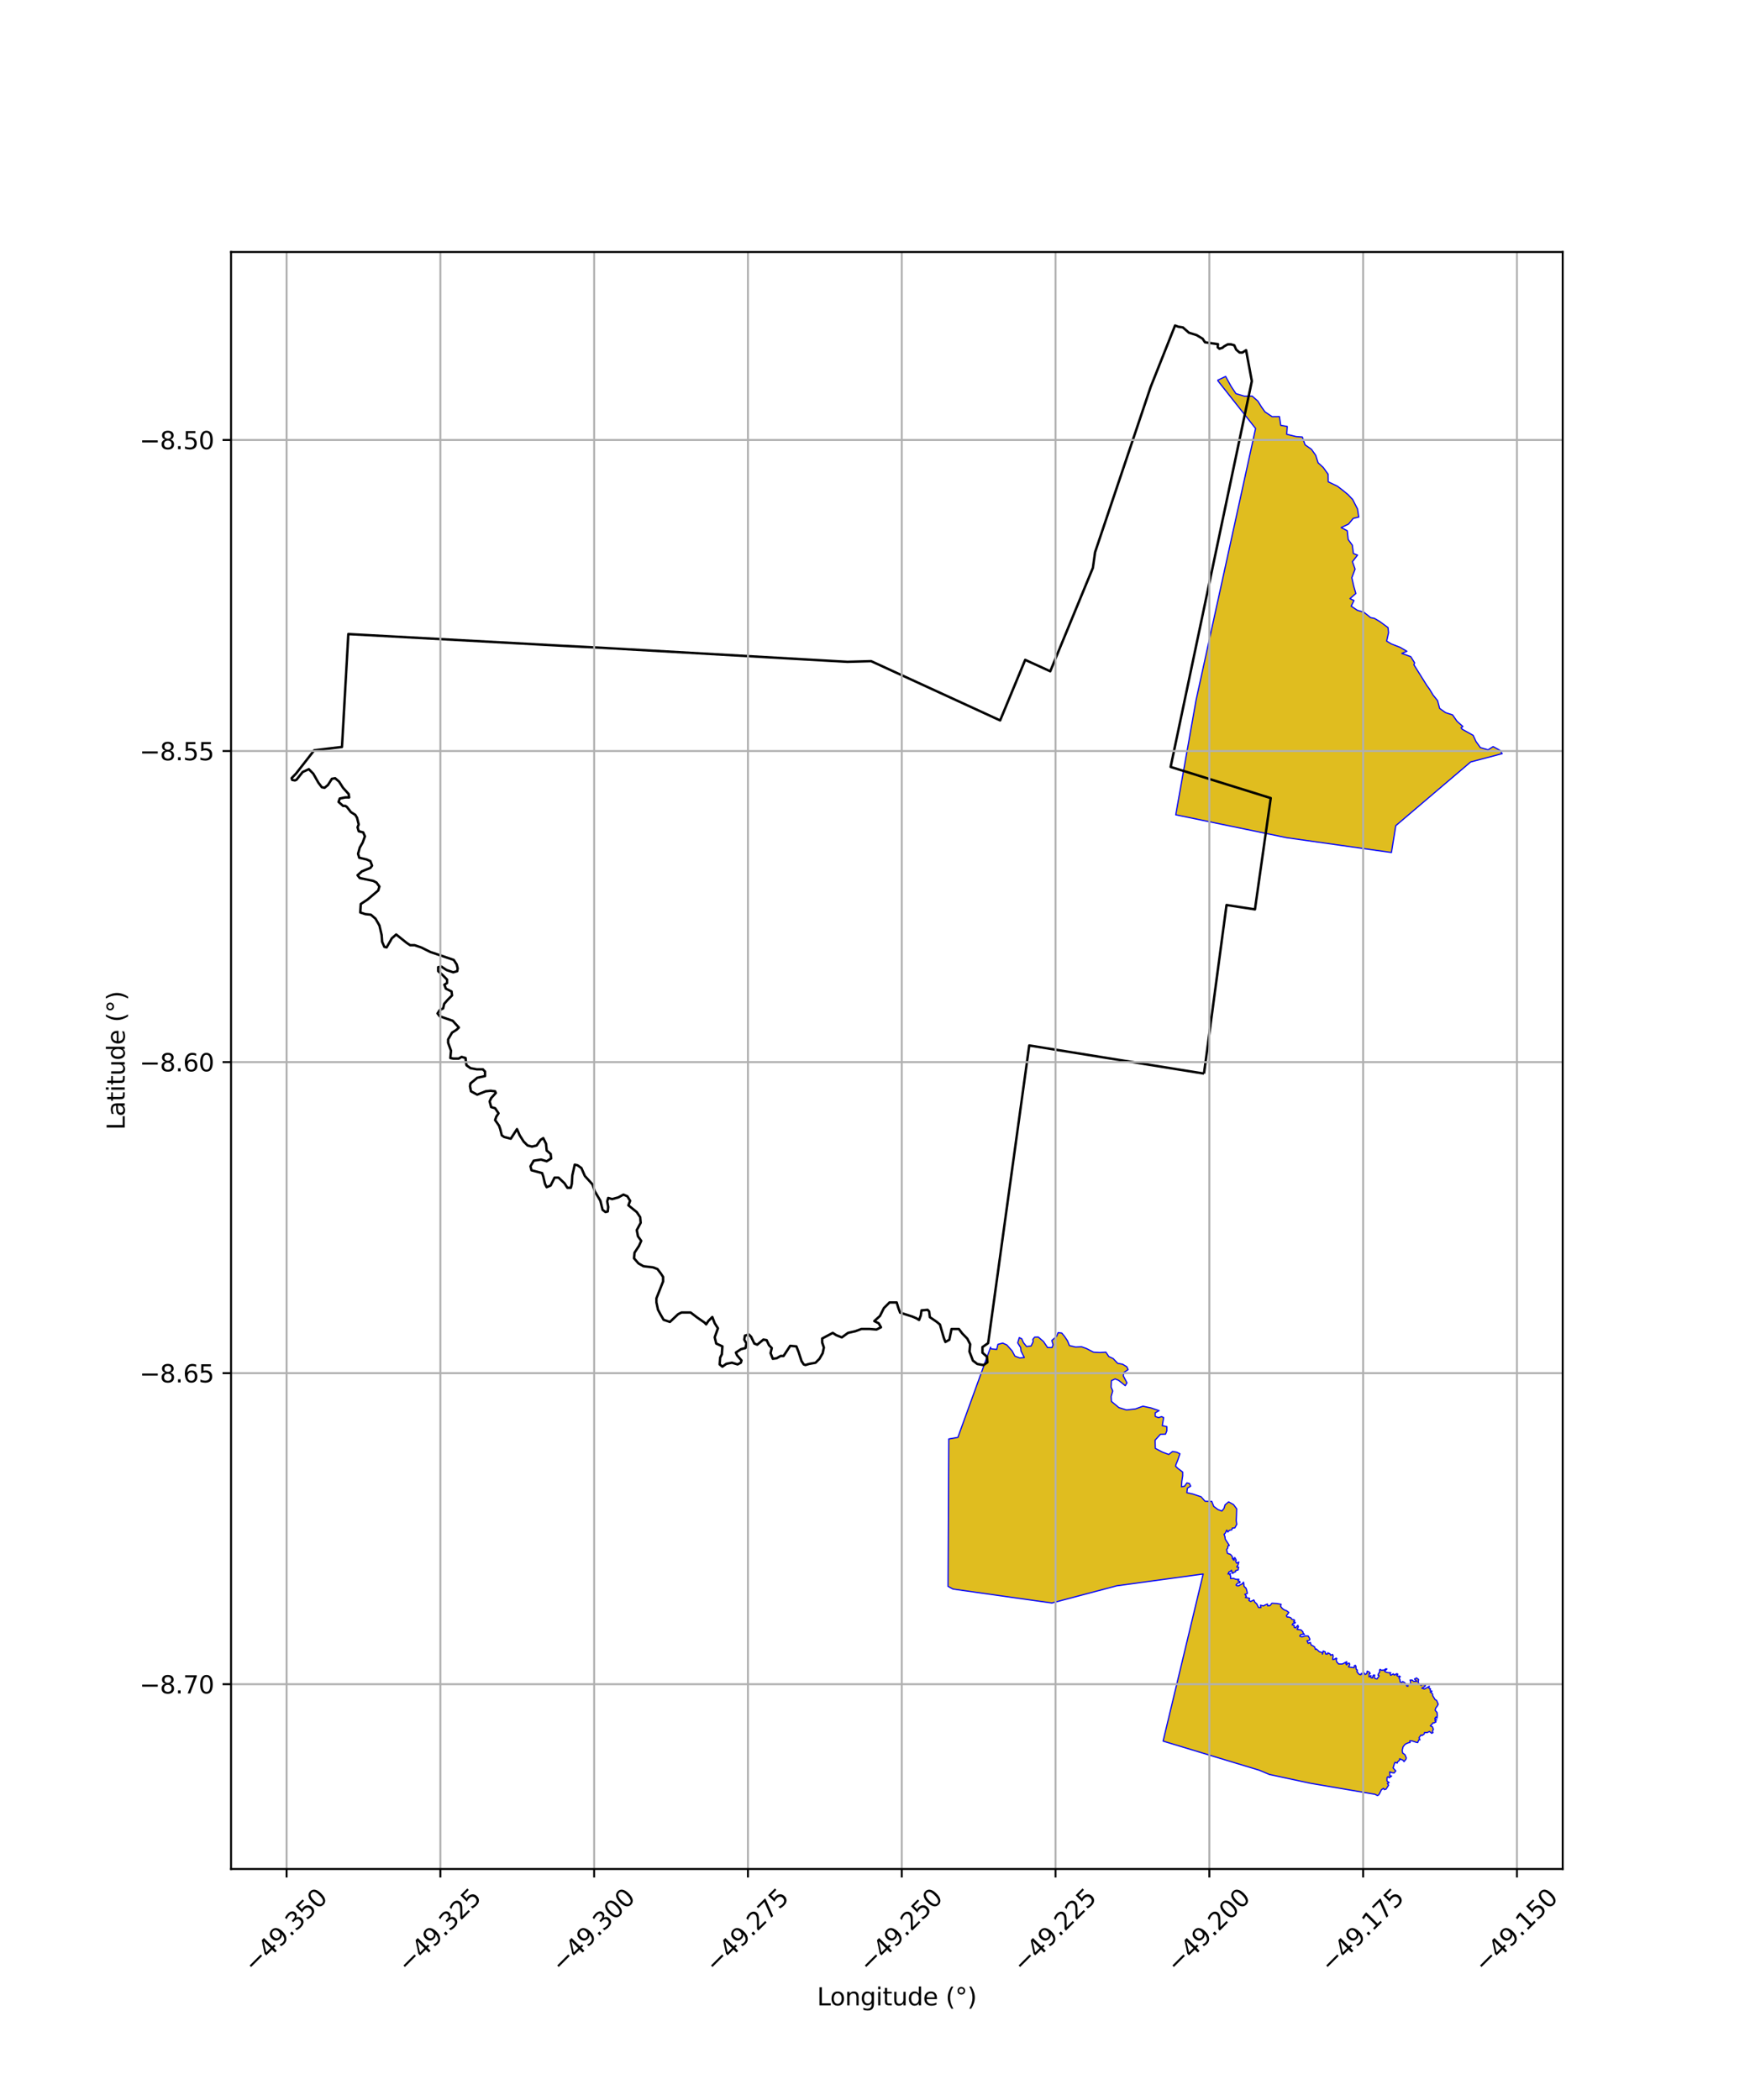<?xml version="1.0" encoding="utf-8" standalone="no"?>
<!DOCTYPE svg PUBLIC "-//W3C//DTD SVG 1.1//EN"
  "http://www.w3.org/Graphics/SVG/1.1/DTD/svg11.dtd">
<svg xmlns:xlink="http://www.w3.org/1999/xlink" width="720pt" height="864pt" viewBox="0 0 720 864" xmlns="http://www.w3.org/2000/svg" version="1.1">
 <defs>
  <style type="text/css">*{stroke-linejoin: round; stroke-linecap: butt}</style>
 </defs>
 <g id="figure_1">
  <g id="patch_1">
   <path d="M 0 864 
L 720 864 
L 720 0 
L 0 0 
z
" style="fill: #ffffff"/>
  </g>
  <g id="axes_1">
   <g id="patch_2">
    <path d="M 95.057 768.96 
L 642.943 768.96 
L 642.943 103.68 
L 95.057 103.68 
z
" style="fill: #ffffff"/>
   </g>
   <g id="PatchCollection_1">
    <path d="M 407.702 554.959 
L 410.087 555.177 
L 410.583 553.105 
L 412.555 552.592 
L 414.251 553.355 
L 416.397 555.791 
L 417.571 557.956 
L 419.534 558.686 
L 421.428 558.527 
L 420.067 555.85 
L 419.909 554.414 
L 418.716 552.484 
L 419.367 550.337 
L 420.39 550.834 
L 421.081 552.413 
L 422.362 553.999 
L 424.241 553.758 
L 425.055 552.014 
L 424.925 551.094 
L 425.661 550.139 
L 427.21 550.116 
L 429.344 551.959 
L 431.02 554.448 
L 432.835 554.423 
L 433.274 553.278 
L 432.74 551.518 
L 433.51 550.847 
L 434.731 549.808 
L 435.339 548.278 
L 436.829 548.458 
L 437.989 549.844 
L 439.183 551.621 
L 439.994 553.61 
L 442.53 554.218 
L 444.966 554.1 
L 447.033 554.838 
L 449.89 556.314 
L 452.573 556.469 
L 454.99 556.31 
L 456.189 558.108 
L 457.991 558.956 
L 459.832 560.902 
L 461.856 561.284 
L 463.615 562.343 
L 464.143 563.496 
L 462.342 564.709 
L 462.164 566.094 
L 463.668 568.943 
L 462.965 570.105 
L 460.218 567.903 
L 458.8 567.33 
L 457.268 568.05 
L 457.154 570.711 
L 457.805 572.292 
L 457.17 574.524 
L 457.282 576.598 
L 460.345 579.127 
L 463.475 580.094 
L 467.182 579.664 
L 470.23 578.558 
L 473.644 579.283 
L 476.869 580.385 
L 475.29 581.266 
L 475.297 582.765 
L 476.64 583.252 
L 477.913 582.836 
L 478.748 583.238 
L 478.192 586.544 
L 480.07 586.973 
L 480.069 588.68 
L 479.539 590.043 
L 477.436 590.111 
L 475.24 592.527 
L 475.332 595.908 
L 478.298 597.464 
L 480.866 598.401 
L 482.436 597.18 
L 484.15 597.484 
L 485.445 598.127 
L 484.599 600.656 
L 483.799 602.628 
L 483.671 603.231 
L 484.636 604.176 
L 486.607 605.65 
L 486.594 607.228 
L 486.243 609.402 
L 486.082 611.695 
L 487.327 611.497 
L 488.322 610.116 
L 489.342 610.334 
L 489.884 611.435 
L 488.539 612.274 
L 488.31 614.132 
L 490.733 614.678 
L 493.501 615.589 
L 494.172 615.816 
L 495.791 617.646 
L 498.558 617.712 
L 499.369 619.795 
L 501.133 621.079 
L 502.704 621.686 
L 503.61 620.559 
L 504.038 619.126 
L 505.48 617.917 
L 507.492 619.014 
L 508.812 620.778 
L 508.737 623.448 
L 508.625 625.594 
L 508.856 627.147 
L 508.043 628.625 
L 507.033 628.684 
L 506.81 629.407 
L 505.881 629.578 
L 505.129 630.33 
L 504.728 629.508 
L 504.096 630.803 
L 503.602 631.268 
L 503.969 632.17 
L 504.122 633.284 
L 505.765 635.824 
L 505.216 636.043 
L 505.1 636.964 
L 504.656 637.538 
L 505.036 639.113 
L 506.246 639.512 
L 506.918 640.298 
L 507.149 640.889 
L 507.008 641.08 
L 507.568 641.903 
L 507.815 641.775 
L 507.565 641.33 
L 508.005 640.828 
L 508.208 641.095 
L 508.626 641.942 
L 508.357 642.241 
L 508.773 643.123 
L 509.684 642.658 
L 509.328 643.905 
L 508.823 644.709 
L 509.608 644.771 
L 509.371 645.945 
L 508.41 646.153 
L 508.373 646.66 
L 507.422 647.025 
L 507.266 647.348 
L 506.944 647.177 
L 506.67 646.042 
L 506.188 646.533 
L 505.672 646.692 
L 505.224 647.604 
L 506.325 647.465 
L 505.999 647.893 
L 506.326 648.456 
L 506.269 649.424 
L 507.105 649.437 
L 507.447 649.383 
L 508.5 649.797 
L 509.583 649.772 
L 509.721 649.79 
L 509.286 650.396 
L 510.138 650.669 
L 510.159 651.166 
L 509.128 651.38 
L 508.531 652.111 
L 508.908 652.43 
L 509.612 652.463 
L 510.159 652.105 
L 510.993 651.718 
L 511.622 650.951 
L 511.77 651.933 
L 511.852 652.69 
L 512.687 653.475 
L 513.06 654.791 
L 513.163 655.441 
L 513.082 655.694 
L 512.157 655.929 
L 512.787 656.688 
L 512.402 657.27 
L 513.27 657.362 
L 514.144 657.634 
L 513.832 658.458 
L 514.551 658.907 
L 515.877 658.273 
L 516.281 659.18 
L 517.068 659.894 
L 517.786 661.367 
L 518.799 661.402 
L 518.571 660.425 
L 519.826 660.702 
L 520.326 660.414 
L 521.452 659.929 
L 521.561 660.674 
L 522.51 660.594 
L 523.297 659.624 
L 525.285 659.724 
L 527.056 660.05 
L 526.856 660.898 
L 527.591 661.779 
L 528.347 662.322 
L 529.38 662.727 
L 530.238 663.402 
L 529.965 663.853 
L 529.243 664.741 
L 529.57 665.283 
L 530.228 665.311 
L 531.036 665.562 
L 531.56 666.247 
L 532.367 666.383 
L 532.672 666.734 
L 532.226 667.214 
L 532.944 667.498 
L 532.762 667.832 
L 532.044 667.877 
L 531.638 668.505 
L 532.466 668.741 
L 532.426 669.477 
L 533.011 669.751 
L 533.949 668.714 
L 534.189 669.189 
L 534.122 669.454 
L 533.678 670.392 
L 535.283 670.59 
L 536.044 671.378 
L 536.186 671.993 
L 536.689 672.417 
L 535.722 672.397 
L 535.172 672.526 
L 534.749 673.128 
L 535.602 673.483 
L 537.036 673.07 
L 538.242 673.095 
L 538.826 674.144 
L 538.892 674.631 
L 538.438 674.957 
L 537.755 675.014 
L 538.215 676.101 
L 539.113 675.761 
L 539.462 676.823 
L 540.219 677.174 
L 540.878 677.623 
L 541.207 678.64 
L 541.579 678.435 
L 542.832 679.57 
L 543.748 679.828 
L 544.08 680.075 
L 544.082 680.575 
L 544.283 679.76 
L 544.408 679.257 
L 545.243 679.633 
L 545.42 680.502 
L 546.135 680.535 
L 546.291 680.014 
L 547.202 680.458 
L 547.452 681.018 
L 548.265 680.685 
L 548.528 681.313 
L 548.289 682.742 
L 548.912 682.707 
L 549.774 682.199 
L 550.011 682.482 
L 549.737 682.788 
L 550.039 683.903 
L 550.388 684.123 
L 550.682 684.582 
L 551.575 684.631 
L 552.284 684.613 
L 553.153 684.154 
L 554.061 683.679 
L 554.065 684.027 
L 553.704 684.412 
L 553.98 684.958 
L 554.572 684.356 
L 555.177 684.303 
L 555.322 684.891 
L 554.813 685.809 
L 557.143 686.149 
L 557.198 685.349 
L 557.639 685.155 
L 557.851 685.542 
L 557.974 686.788 
L 558.447 687.115 
L 558.245 687.816 
L 558.635 688.04 
L 558.637 688.188 
L 558.877 688.637 
L 559.764 689.089 
L 560.146 688.433 
L 560.82 689.284 
L 560.932 688.062 
L 561.3 688.349 
L 561.635 688.899 
L 562.317 688.612 
L 562.529 687.563 
L 563.415 687.972 
L 563.739 688.58 
L 563.288 688.655 
L 563.229 689.906 
L 564.064 689.408 
L 564.033 690.2 
L 564.653 690.392 
L 564.974 689.234 
L 565.603 689.192 
L 565.462 690.16 
L 565.721 690.562 
L 566.52 690.785 
L 567.155 689.873 
L 567.424 689.502 
L 566.93 689.172 
L 567.247 688.389 
L 567.646 687.975 
L 567.598 687.201 
L 567.791 686.809 
L 567.994 686.968 
L 568.493 687.236 
L 568.785 687.125 
L 569.549 687.106 
L 570.063 686.614 
L 570.619 686.655 
L 569.832 687.395 
L 569.692 687.675 
L 570.472 688.035 
L 571.129 688.163 
L 572.192 688.187 
L 571.895 688.65 
L 572.195 689.268 
L 573.262 688.665 
L 573.622 689.177 
L 574.684 688.595 
L 575.108 688.8 
L 574.677 689.329 
L 575.065 689.634 
L 575.851 689.603 
L 576.134 689.853 
L 575.557 690.183 
L 575.976 691.114 
L 576.085 691.989 
L 576.73 692.216 
L 577.13 691.833 
L 577.871 692.253 
L 578.569 693.061 
L 578.771 693.681 
L 579.32 693.737 
L 579.219 693.099 
L 579.734 692.898 
L 580.377 692.836 
L 580.313 691.741 
L 580.135 691.247 
L 581.042 691.238 
L 581.522 691.73 
L 582.243 691.744 
L 582.952 691.765 
L 581.957 690.805 
L 582.82 690.356 
L 583.091 690.599 
L 583.639 690.991 
L 583.5 692.304 
L 584.106 692.971 
L 584.76 693.461 
L 585.244 692.887 
L 586.507 693.448 
L 585.982 694.043 
L 584.987 694.552 
L 586.029 694.918 
L 586.811 694.508 
L 588.069 693.784 
L 587.825 694.478 
L 588.546 694.856 
L 588.342 695.316 
L 588.834 695.736 
L 589.155 695.799 
L 588.44 696.148 
L 589.027 696.48 
L 589.435 697.053 
L 589.441 697.608 
L 590.427 699.259 
L 591.061 699.61 
L 591.731 701.156 
L 591.308 701.945 
L 590.686 702.733 
L 590.456 703.65 
L 591.255 704.598 
L 591.376 705.785 
L 591.214 706.899 
L 590.737 706.446 
L 590.333 707.07 
L 590.325 707.225 
L 591.1 707.62 
L 590.357 707.891 
L 590.823 708.429 
L 589.964 708.878 
L 589.518 708.854 
L 589.235 709.308 
L 588.485 710.058 
L 589.338 710.448 
L 589.753 711.492 
L 589.317 712.34 
L 589.593 712.835 
L 589.058 713.139 
L 588.149 712.382 
L 587.113 712.85 
L 586.059 712.837 
L 585.958 713.435 
L 585.104 714.004 
L 584.648 713.813 
L 583.839 714.941 
L 584.206 715.851 
L 583.733 715.812 
L 583.521 716.346 
L 583.309 716.946 
L 582.546 716.786 
L 581.06 716.298 
L 580.053 716.206 
L 580.142 716.927 
L 579.649 716.95 
L 578.604 717.371 
L 577.973 717.783 
L 577.239 718.726 
L 576.925 720.054 
L 577.051 721.208 
L 578.051 721.951 
L 578.569 723.208 
L 578.457 723.765 
L 577.664 724.789 
L 577.187 724.173 
L 575.845 723.601 
L 575.859 724.15 
L 575.213 724.728 
L 575.02 724.85 
L 574.848 725.389 
L 573.946 725.065 
L 573.618 725.859 
L 573.164 727.38 
L 574.25 728.614 
L 573.613 729.426 
L 572.92 729.375 
L 571.77 729.015 
L 571.849 730.671 
L 572.555 730.723 
L 571.563 731.416 
L 571.101 730.962 
L 570.685 731.303 
L 570.638 732.751 
L 571.528 733.409 
L 570.815 733.748 
L 571.302 734.465 
L 570.273 736.097 
L 569.556 736.288 
L 569.234 735.777 
L 568.349 736.361 
L 567.581 737.94 
L 567.167 738.553 
L 566.675 738.72 
L 565.705 738.222 
L 539.103 733.684 
L 522.292 730.074 
L 518.074 728.307 
L 478.529 716.343 
L 495.018 647.593 
L 459.456 652.452 
L 432.794 659.518 
L 417.344 657.354 
L 392.09 653.782 
L 390.053 652.681 
L 390.35 592.035 
L 394.1 591.375 
L 407.559 554.267 
L 407.702 554.959 
" clip-path="url(#p6a2ac38c5f)" style="fill: #e0bd1f; stroke: #0000ff; stroke-width: 0.5"/>
    <path d="M 500.905 156.463 
L 504.257 154.882 
L 506.494 158.934 
L 508.489 161.943 
L 512.01 162.999 
L 515.161 162.959 
L 517.507 165.008 
L 519.005 167.434 
L 520.442 169.446 
L 523.388 171.434 
L 526.406 171.399 
L 526.925 174.997 
L 529.606 175.448 
L 529.393 178.674 
L 533.218 179.61 
L 535.805 179.798 
L 536.949 183.009 
L 539.581 184.874 
L 541.317 187.318 
L 542.3 190.395 
L 544.423 192.332 
L 546.421 195.119 
L 546.47 198.222 
L 550.301 200.066 
L 552.677 201.899 
L 554.623 203.496 
L 556.529 205.52 
L 558.52 209.402 
L 559.037 212.73 
L 556.759 213.274 
L 554.841 215.611 
L 551.799 217.061 
L 554.286 218.358 
L 554.673 221.941 
L 556.381 224.303 
L 556.819 227.725 
L 558.518 228.399 
L 556.433 231.093 
L 557.522 234.151 
L 556.174 237.697 
L 556.958 241.133 
L 557.835 244.185 
L 555.411 246.299 
L 557.071 247.07 
L 555.906 249.388 
L 558.447 251.085 
L 561.14 251.882 
L 563.892 254.088 
L 565.499 254.42 
L 567.659 255.707 
L 571.09 258.223 
L 571.292 260.313 
L 570.511 263.763 
L 572.436 264.923 
L 576.113 266.358 
L 578.835 267.958 
L 576.751 268.838 
L 580.42 270.159 
L 582.004 272.694 
L 581.732 273.523 
L 587.137 282.16 
L 588.072 283.425 
L 589.607 285.962 
L 591.463 288.267 
L 592.311 291.457 
L 594.76 293.208 
L 597.617 294.119 
L 599.459 296.743 
L 601.866 298.9 
L 601.114 299.405 
L 601.563 300.014 
L 606.079 302.534 
L 607.293 305.123 
L 609.08 307.584 
L 612.226 308.488 
L 614.316 307.179 
L 617.139 308.717 
L 618.039 310.068 
L 605.075 313.49 
L 574.263 339.704 
L 572.483 350.75 
L 529.468 344.674 
L 483.738 335.238 
L 492.119 287.938 
L 516.585 176.291 
L 500.905 156.463 
" clip-path="url(#p6a2ac38c5f)" style="fill: #e0bd1f; stroke: #0000ff; stroke-width: 0.5"/>
   </g>
   <g id="PatchCollection_2">
    <path d="M 495.354 441.704 
L 423.462 430.136 
L 406.542 552.606 
L 404.212 554.227 
L 404.213 556.545 
L 406.048 558.174 
L 406.256 560.492 
L 404.64 561.649 
L 402.102 561.187 
L 400.279 559.794 
L 398.874 556.077 
L 399.158 553.061 
L 397.961 550.744 
L 395.918 548.652 
L 394.513 546.797 
L 391.491 546.798 
L 390.58 551.206 
L 388.966 552.13 
L 388.327 550.503 
L 386.712 544.936 
L 385.306 543.777 
L 382.56 541.913 
L 382.285 539.596 
L 381.649 538.901 
L 379.122 539.135 
L 378.835 541.217 
L 378.134 543.071 
L 377.012 542.375 
L 375.387 541.68 
L 370.332 540.057 
L 369.631 538.195 
L 368.926 535.879 
L 365.971 535.879 
L 363.654 538.196 
L 362.029 541.439 
L 359.709 543.527 
L 361.544 544.459 
L 362.456 546.079 
L 360.621 547.004 
L 357.677 546.771 
L 354.436 546.77 
L 351.909 547.701 
L 348.889 548.391 
L 346.352 550.245 
L 344.034 549.314 
L 342.626 548.391 
L 338.267 550.701 
L 338.266 552.33 
L 338.968 554.42 
L 338.475 556.737 
L 337.145 559.054 
L 335.532 560.675 
L 332.927 561.146 
L 331.378 561.601 
L 330.676 561.372 
L 329.764 559.979 
L 328.566 556.268 
L 327.654 553.943 
L 325.117 553.709 
L 322.381 557.888 
L 321.183 557.883 
L 319.568 558.814 
L 317.955 559.041 
L 317.031 556.723 
L 317.525 554.632 
L 316.405 553.474 
L 315.415 551.382 
L 314.088 551.148 
L 311.549 553.239 
L 310.352 552.769 
L 309.023 549.99 
L 308.11 549.058 
L 306.485 549.521 
L 306.211 551.149 
L 307.121 552.771 
L 306.705 554.626 
L 304.87 555.087 
L 302.76 556.481 
L 303.255 557.64 
L 305.08 559.73 
L 304.803 560.654 
L 303.464 561.351 
L 301.147 560.655 
L 298.827 561.118 
L 297.213 562.275 
L 296.082 561.344 
L 296.291 558.564 
L 296.994 557.171 
L 297.214 553.927 
L 294.677 552.764 
L 294.049 550.211 
L 295.379 546.499 
L 294.049 544.409 
L 293.061 541.857 
L 291.446 543.478 
L 290.534 544.873 
L 289.898 544.175 
L 286.875 542.083 
L 284.129 539.993 
L 280.405 539.993 
L 279 540.691 
L 275.626 543.877 
L 273.023 543.002 
L 271.682 540.685 
L 270.704 538.828 
L 270.067 535.814 
L 270.068 534.185 
L 270.98 531.867 
L 272.813 527.226 
L 272.813 525.376 
L 271.902 523.976 
L 270.497 522.12 
L 268.662 521.423 
L 264.729 520.962 
L 262.686 519.795 
L 260.862 517.707 
L 261.07 515.388 
L 262.894 512.609 
L 263.816 510.519 
L 262.478 508.662 
L 261.982 506.11 
L 263.598 503.094 
L 263.388 500.778 
L 261.983 498.687 
L 258.543 495.901 
L 259.247 494.045 
L 258.116 492.188 
L 256.5 491.493 
L 254.391 492.651 
L 251.866 493.342 
L 250.238 492.878 
L 249.821 494.272 
L 250.238 496.59 
L 250.031 498.447 
L 249.118 498.673 
L 247.92 497.749 
L 247.01 494.039 
L 244.692 490.093 
L 243.78 487.306 
L 240.616 483.82 
L 239.211 480.571 
L 237.584 479.414 
L 236.464 479.179 
L 235.474 483.586 
L 235.266 487.069 
L 234.848 488.692 
L 233.441 488.691 
L 232.246 486.83 
L 229.784 484.512 
L 228.17 484.511 
L 226.554 487.751 
L 224.927 488.45 
L 224.225 487.056 
L 223.521 484.042 
L 223.04 482.648 
L 218.677 481.484 
L 218.25 479.86 
L 219.59 477.544 
L 222.61 477.082 
L 224.928 477.778 
L 226.762 476.62 
L 226.554 474.764 
L 224.929 473.372 
L 224.654 470.591 
L 223.522 468.266 
L 222.401 468.962 
L 220.787 471.28 
L 218.886 471.741 
L 217.062 471.279 
L 215.437 469.652 
L 213.821 467.1 
L 212.7 464.549 
L 210.163 468.485 
L 207.428 467.788 
L 206.439 467.094 
L 205.813 464.541 
L 205.32 463.147 
L 203.705 460.83 
L 204.187 459.435 
L 205.11 458.042 
L 203.703 455.96 
L 202.078 455.491 
L 201.452 453.166 
L 202.079 451.779 
L 203.978 449.689 
L 203.703 448.998 
L 201.87 448.764 
L 199.838 448.992 
L 196.322 450.378 
L 193.785 448.992 
L 193.366 446.9 
L 193.575 445.742 
L 196.387 443.417 
L 199.552 442.728 
L 199.553 440.873 
L 198.64 439.941 
L 196.101 439.942 
L 193.575 439.472 
L 191.96 438.313 
L 191.751 437.388 
L 191.533 435.299 
L 189.918 434.836 
L 188.719 435.527 
L 186.479 435.527 
L 185.28 435.292 
L 185.557 432.278 
L 184.37 429.028 
L 184.369 427.635 
L 185.984 424.854 
L 187.807 423.697 
L 188.796 422.766 
L 186.258 419.976 
L 180.919 418.122 
L 180.008 416.964 
L 180.92 415.571 
L 182.326 414.873 
L 182.742 413.018 
L 184.151 411.397 
L 185.984 409.541 
L 185.776 407.919 
L 183.446 406.753 
L 182.822 405.134 
L 183.94 404.435 
L 183.941 403.044 
L 182.118 401.186 
L 180.282 399.559 
L 180.283 397.937 
L 181.623 397.704 
L 183.733 399.104 
L 186.478 400.035 
L 188.094 399.572 
L 188.302 398.407 
L 187.885 396.785 
L 186.687 394.932 
L 177.052 391.674 
L 173.33 389.812 
L 170.582 388.881 
L 168.759 388.88 
L 167.352 387.949 
L 162.992 384.473 
L 161.167 386.094 
L 160.675 387.018 
L 159.06 389.797 
L 158.135 389.571 
L 157.224 387.48 
L 157.016 384.694 
L 156.104 380.753 
L 154.488 377.967 
L 152.587 376.339 
L 150.336 376.105 
L 148.228 375.407 
L 148.437 371.932 
L 151.247 370.075 
L 155.61 366.366 
L 156.103 364.743 
L 154.906 363.117 
L 153.566 362.418 
L 148.018 361.258 
L 147.107 360.095 
L 148.929 358.472 
L 152.38 357.087 
L 153.082 356.156 
L 152.378 354.3 
L 150.83 353.602 
L 147.809 352.905 
L 147.316 351.278 
L 148.019 348.727 
L 149.217 346.643 
L 150.129 344.092 
L 149.424 342.47 
L 147.59 342 
L 147.106 340.373 
L 147.589 339.214 
L 146.886 336.433 
L 146.185 335.274 
L 144.361 334.108 
L 142.745 332.019 
L 142.042 331.555 
L 141.13 331.557 
L 139.296 329.93 
L 139.79 328.535 
L 142.042 328.078 
L 143.656 328.08 
L 143.448 326.686 
L 141.13 324.126 
L 139.503 321.576 
L 137.889 320.188 
L 136.56 320.416 
L 134.935 322.967 
L 133.529 324.126 
L 132.408 323.893 
L 131.002 322.037 
L 128.892 318.318 
L 127.07 316.462 
L 124.531 317.621 
L 121.995 320.809 
L 121.354 321.085 
L 120.219 320.891 
L 119.961 320.168 
L 121.796 318.269 
L 129.288 308.678 
L 140.702 307.316 
L 143.314 260.873 
L 231.633 265.705 
L 247.555 266.518 
L 348.666 272.295 
L 358.408 272.018 
L 411.485 296.395 
L 421.795 271.484 
L 432.107 276.188 
L 449.65 233.62 
L 450.543 227.198 
L 473.41 159.211 
L 483.455 133.92 
L 484.796 134.42 
L 486.671 134.709 
L 489.147 136.883 
L 492.307 137.862 
L 494.779 139.341 
L 495.772 140.827 
L 501.101 141.596 
L 501.008 142.888 
L 501.701 143.481 
L 502.981 143.078 
L 503.669 142.479 
L 505.145 141.677 
L 506.427 141.671 
L 507.809 142.062 
L 508.606 143.846 
L 509.992 145.032 
L 511.133 145.057 
L 512.674 144.077 
L 515.043 156.794 
L 481.631 315.531 
L 522.818 328.354 
L 516.32 374.14 
L 504.629 372.347 
L 495.354 441.704 
L 495.354 441.704 
" clip-path="url(#p6a2ac38c5f)" style="fill: none; stroke: #000000"/>
   </g>
   <g id="matplotlib.axis_1">
    <g id="xtick_1">
     <g id="line2d_1">
      <path d="M 117.902 768.96 
L 117.902 103.68 
" clip-path="url(#p6a2ac38c5f)" style="fill: none; stroke: #b0b0b0; stroke-width: 0.8; stroke-linecap: square"/>
     </g>
     <g id="line2d_2">
      <defs>
       <path id="m99bc7b885a" d="M 0 0 
L 0 3.5 
" style="stroke: #000000; stroke-width: 0.8"/>
      </defs>
      <g>
       <use xlink:href="#m99bc7b885a" x="117.902" y="768.96" style="stroke: #000000; stroke-width: 0.8"/>
      </g>
     </g>
     <g id="text_1">
      <!-- −49.350 -->
      <g transform="translate(104.519 812) rotate(-45) scale(0.1 -0.1)">
       <defs>
        <path id="DejaVuSans-2212" d="M 678 2272 
L 4684 2272 
L 4684 1741 
L 678 1741 
L 678 2272 
z
" transform="scale(0.016)"/>
        <path id="DejaVuSans-34" d="M 2419 4116 
L 825 1625 
L 2419 1625 
L 2419 4116 
z
M 2253 4666 
L 3047 4666 
L 3047 1625 
L 3713 1625 
L 3713 1100 
L 3047 1100 
L 3047 0 
L 2419 0 
L 2419 1100 
L 313 1100 
L 313 1709 
L 2253 4666 
z
" transform="scale(0.016)"/>
        <path id="DejaVuSans-39" d="M 703 97 
L 703 672 
Q 941 559 1184 500 
Q 1428 441 1663 441 
Q 2288 441 2617 861 
Q 2947 1281 2994 2138 
Q 2813 1869 2534 1725 
Q 2256 1581 1919 1581 
Q 1219 1581 811 2004 
Q 403 2428 403 3163 
Q 403 3881 828 4315 
Q 1253 4750 1959 4750 
Q 2769 4750 3195 4129 
Q 3622 3509 3622 2328 
Q 3622 1225 3098 567 
Q 2575 -91 1691 -91 
Q 1453 -91 1209 -44 
Q 966 3 703 97 
z
M 1959 2075 
Q 2384 2075 2632 2365 
Q 2881 2656 2881 3163 
Q 2881 3666 2632 3958 
Q 2384 4250 1959 4250 
Q 1534 4250 1286 3958 
Q 1038 3666 1038 3163 
Q 1038 2656 1286 2365 
Q 1534 2075 1959 2075 
z
" transform="scale(0.016)"/>
        <path id="DejaVuSans-2e" d="M 684 794 
L 1344 794 
L 1344 0 
L 684 0 
L 684 794 
z
" transform="scale(0.016)"/>
        <path id="DejaVuSans-33" d="M 2597 2516 
Q 3050 2419 3304 2112 
Q 3559 1806 3559 1356 
Q 3559 666 3084 287 
Q 2609 -91 1734 -91 
Q 1441 -91 1130 -33 
Q 819 25 488 141 
L 488 750 
Q 750 597 1062 519 
Q 1375 441 1716 441 
Q 2309 441 2620 675 
Q 2931 909 2931 1356 
Q 2931 1769 2642 2001 
Q 2353 2234 1838 2234 
L 1294 2234 
L 1294 2753 
L 1863 2753 
Q 2328 2753 2575 2939 
Q 2822 3125 2822 3475 
Q 2822 3834 2567 4026 
Q 2313 4219 1838 4219 
Q 1578 4219 1281 4162 
Q 984 4106 628 3988 
L 628 4550 
Q 988 4650 1302 4700 
Q 1616 4750 1894 4750 
Q 2613 4750 3031 4423 
Q 3450 4097 3450 3541 
Q 3450 3153 3228 2886 
Q 3006 2619 2597 2516 
z
" transform="scale(0.016)"/>
        <path id="DejaVuSans-35" d="M 691 4666 
L 3169 4666 
L 3169 4134 
L 1269 4134 
L 1269 2991 
Q 1406 3038 1543 3061 
Q 1681 3084 1819 3084 
Q 2600 3084 3056 2656 
Q 3513 2228 3513 1497 
Q 3513 744 3044 326 
Q 2575 -91 1722 -91 
Q 1428 -91 1123 -41 
Q 819 9 494 109 
L 494 744 
Q 775 591 1075 516 
Q 1375 441 1709 441 
Q 2250 441 2565 725 
Q 2881 1009 2881 1497 
Q 2881 1984 2565 2268 
Q 2250 2553 1709 2553 
Q 1456 2553 1204 2497 
Q 953 2441 691 2322 
L 691 4666 
z
" transform="scale(0.016)"/>
        <path id="DejaVuSans-30" d="M 2034 4250 
Q 1547 4250 1301 3770 
Q 1056 3291 1056 2328 
Q 1056 1369 1301 889 
Q 1547 409 2034 409 
Q 2525 409 2770 889 
Q 3016 1369 3016 2328 
Q 3016 3291 2770 3770 
Q 2525 4250 2034 4250 
z
M 2034 4750 
Q 2819 4750 3233 4129 
Q 3647 3509 3647 2328 
Q 3647 1150 3233 529 
Q 2819 -91 2034 -91 
Q 1250 -91 836 529 
Q 422 1150 422 2328 
Q 422 3509 836 4129 
Q 1250 4750 2034 4750 
z
" transform="scale(0.016)"/>
       </defs>
       <use xlink:href="#DejaVuSans-2212"/>
       <use xlink:href="#DejaVuSans-34" transform="translate(83.789 0)"/>
       <use xlink:href="#DejaVuSans-39" transform="translate(147.412 0)"/>
       <use xlink:href="#DejaVuSans-2e" transform="translate(211.035 0)"/>
       <use xlink:href="#DejaVuSans-33" transform="translate(242.822 0)"/>
       <use xlink:href="#DejaVuSans-35" transform="translate(306.445 0)"/>
       <use xlink:href="#DejaVuSans-30" transform="translate(370.068 0)"/>
      </g>
     </g>
    </g>
    <g id="xtick_2">
     <g id="line2d_3">
      <path d="M 181.178 768.96 
L 181.178 103.68 
" clip-path="url(#p6a2ac38c5f)" style="fill: none; stroke: #b0b0b0; stroke-width: 0.8; stroke-linecap: square"/>
     </g>
     <g id="line2d_4">
      <g>
       <use xlink:href="#m99bc7b885a" x="181.178" y="768.96" style="stroke: #000000; stroke-width: 0.8"/>
      </g>
     </g>
     <g id="text_2">
      <!-- −49.325 -->
      <g transform="translate(167.795 812) rotate(-45) scale(0.1 -0.1)">
       <defs>
        <path id="DejaVuSans-32" d="M 1228 531 
L 3431 531 
L 3431 0 
L 469 0 
L 469 531 
Q 828 903 1448 1529 
Q 2069 2156 2228 2338 
Q 2531 2678 2651 2914 
Q 2772 3150 2772 3378 
Q 2772 3750 2511 3984 
Q 2250 4219 1831 4219 
Q 1534 4219 1204 4116 
Q 875 4013 500 3803 
L 500 4441 
Q 881 4594 1212 4672 
Q 1544 4750 1819 4750 
Q 2544 4750 2975 4387 
Q 3406 4025 3406 3419 
Q 3406 3131 3298 2873 
Q 3191 2616 2906 2266 
Q 2828 2175 2409 1742 
Q 1991 1309 1228 531 
z
" transform="scale(0.016)"/>
       </defs>
       <use xlink:href="#DejaVuSans-2212"/>
       <use xlink:href="#DejaVuSans-34" transform="translate(83.789 0)"/>
       <use xlink:href="#DejaVuSans-39" transform="translate(147.412 0)"/>
       <use xlink:href="#DejaVuSans-2e" transform="translate(211.035 0)"/>
       <use xlink:href="#DejaVuSans-33" transform="translate(242.822 0)"/>
       <use xlink:href="#DejaVuSans-32" transform="translate(306.445 0)"/>
       <use xlink:href="#DejaVuSans-35" transform="translate(370.068 0)"/>
      </g>
     </g>
    </g>
    <g id="xtick_3">
     <g id="line2d_5">
      <path d="M 244.454 768.96 
L 244.454 103.68 
" clip-path="url(#p6a2ac38c5f)" style="fill: none; stroke: #b0b0b0; stroke-width: 0.8; stroke-linecap: square"/>
     </g>
     <g id="line2d_6">
      <g>
       <use xlink:href="#m99bc7b885a" x="244.454" y="768.96" style="stroke: #000000; stroke-width: 0.8"/>
      </g>
     </g>
     <g id="text_3">
      <!-- −49.300 -->
      <g transform="translate(231.071 812) rotate(-45) scale(0.1 -0.1)">
       <use xlink:href="#DejaVuSans-2212"/>
       <use xlink:href="#DejaVuSans-34" transform="translate(83.789 0)"/>
       <use xlink:href="#DejaVuSans-39" transform="translate(147.412 0)"/>
       <use xlink:href="#DejaVuSans-2e" transform="translate(211.035 0)"/>
       <use xlink:href="#DejaVuSans-33" transform="translate(242.822 0)"/>
       <use xlink:href="#DejaVuSans-30" transform="translate(306.445 0)"/>
       <use xlink:href="#DejaVuSans-30" transform="translate(370.068 0)"/>
      </g>
     </g>
    </g>
    <g id="xtick_4">
     <g id="line2d_7">
      <path d="M 307.73 768.96 
L 307.73 103.68 
" clip-path="url(#p6a2ac38c5f)" style="fill: none; stroke: #b0b0b0; stroke-width: 0.8; stroke-linecap: square"/>
     </g>
     <g id="line2d_8">
      <g>
       <use xlink:href="#m99bc7b885a" x="307.73" y="768.96" style="stroke: #000000; stroke-width: 0.8"/>
      </g>
     </g>
     <g id="text_4">
      <!-- −49.275 -->
      <g transform="translate(294.348 812) rotate(-45) scale(0.1 -0.1)">
       <defs>
        <path id="DejaVuSans-37" d="M 525 4666 
L 3525 4666 
L 3525 4397 
L 1831 0 
L 1172 0 
L 2766 4134 
L 525 4134 
L 525 4666 
z
" transform="scale(0.016)"/>
       </defs>
       <use xlink:href="#DejaVuSans-2212"/>
       <use xlink:href="#DejaVuSans-34" transform="translate(83.789 0)"/>
       <use xlink:href="#DejaVuSans-39" transform="translate(147.412 0)"/>
       <use xlink:href="#DejaVuSans-2e" transform="translate(211.035 0)"/>
       <use xlink:href="#DejaVuSans-32" transform="translate(242.822 0)"/>
       <use xlink:href="#DejaVuSans-37" transform="translate(306.445 0)"/>
       <use xlink:href="#DejaVuSans-35" transform="translate(370.068 0)"/>
      </g>
     </g>
    </g>
    <g id="xtick_5">
     <g id="line2d_9">
      <path d="M 371.006 768.96 
L 371.006 103.68 
" clip-path="url(#p6a2ac38c5f)" style="fill: none; stroke: #b0b0b0; stroke-width: 0.8; stroke-linecap: square"/>
     </g>
     <g id="line2d_10">
      <g>
       <use xlink:href="#m99bc7b885a" x="371.006" y="768.96" style="stroke: #000000; stroke-width: 0.8"/>
      </g>
     </g>
     <g id="text_5">
      <!-- −49.250 -->
      <g transform="translate(357.624 812) rotate(-45) scale(0.1 -0.1)">
       <use xlink:href="#DejaVuSans-2212"/>
       <use xlink:href="#DejaVuSans-34" transform="translate(83.789 0)"/>
       <use xlink:href="#DejaVuSans-39" transform="translate(147.412 0)"/>
       <use xlink:href="#DejaVuSans-2e" transform="translate(211.035 0)"/>
       <use xlink:href="#DejaVuSans-32" transform="translate(242.822 0)"/>
       <use xlink:href="#DejaVuSans-35" transform="translate(306.445 0)"/>
       <use xlink:href="#DejaVuSans-30" transform="translate(370.068 0)"/>
      </g>
     </g>
    </g>
    <g id="xtick_6">
     <g id="line2d_11">
      <path d="M 434.282 768.96 
L 434.282 103.68 
" clip-path="url(#p6a2ac38c5f)" style="fill: none; stroke: #b0b0b0; stroke-width: 0.8; stroke-linecap: square"/>
     </g>
     <g id="line2d_12">
      <g>
       <use xlink:href="#m99bc7b885a" x="434.282" y="768.96" style="stroke: #000000; stroke-width: 0.8"/>
      </g>
     </g>
     <g id="text_6">
      <!-- −49.225 -->
      <g transform="translate(420.9 812) rotate(-45) scale(0.1 -0.1)">
       <use xlink:href="#DejaVuSans-2212"/>
       <use xlink:href="#DejaVuSans-34" transform="translate(83.789 0)"/>
       <use xlink:href="#DejaVuSans-39" transform="translate(147.412 0)"/>
       <use xlink:href="#DejaVuSans-2e" transform="translate(211.035 0)"/>
       <use xlink:href="#DejaVuSans-32" transform="translate(242.822 0)"/>
       <use xlink:href="#DejaVuSans-32" transform="translate(306.445 0)"/>
       <use xlink:href="#DejaVuSans-35" transform="translate(370.068 0)"/>
      </g>
     </g>
    </g>
    <g id="xtick_7">
     <g id="line2d_13">
      <path d="M 497.559 768.96 
L 497.559 103.68 
" clip-path="url(#p6a2ac38c5f)" style="fill: none; stroke: #b0b0b0; stroke-width: 0.8; stroke-linecap: square"/>
     </g>
     <g id="line2d_14">
      <g>
       <use xlink:href="#m99bc7b885a" x="497.559" y="768.96" style="stroke: #000000; stroke-width: 0.8"/>
      </g>
     </g>
     <g id="text_7">
      <!-- −49.200 -->
      <g transform="translate(484.176 812) rotate(-45) scale(0.1 -0.1)">
       <use xlink:href="#DejaVuSans-2212"/>
       <use xlink:href="#DejaVuSans-34" transform="translate(83.789 0)"/>
       <use xlink:href="#DejaVuSans-39" transform="translate(147.412 0)"/>
       <use xlink:href="#DejaVuSans-2e" transform="translate(211.035 0)"/>
       <use xlink:href="#DejaVuSans-32" transform="translate(242.822 0)"/>
       <use xlink:href="#DejaVuSans-30" transform="translate(306.445 0)"/>
       <use xlink:href="#DejaVuSans-30" transform="translate(370.068 0)"/>
      </g>
     </g>
    </g>
    <g id="xtick_8">
     <g id="line2d_15">
      <path d="M 560.835 768.96 
L 560.835 103.68 
" clip-path="url(#p6a2ac38c5f)" style="fill: none; stroke: #b0b0b0; stroke-width: 0.8; stroke-linecap: square"/>
     </g>
     <g id="line2d_16">
      <g>
       <use xlink:href="#m99bc7b885a" x="560.835" y="768.96" style="stroke: #000000; stroke-width: 0.8"/>
      </g>
     </g>
     <g id="text_8">
      <!-- −49.175 -->
      <g transform="translate(547.452 812) rotate(-45) scale(0.1 -0.1)">
       <defs>
        <path id="DejaVuSans-31" d="M 794 531 
L 1825 531 
L 1825 4091 
L 703 3866 
L 703 4441 
L 1819 4666 
L 2450 4666 
L 2450 531 
L 3481 531 
L 3481 0 
L 794 0 
L 794 531 
z
" transform="scale(0.016)"/>
       </defs>
       <use xlink:href="#DejaVuSans-2212"/>
       <use xlink:href="#DejaVuSans-34" transform="translate(83.789 0)"/>
       <use xlink:href="#DejaVuSans-39" transform="translate(147.412 0)"/>
       <use xlink:href="#DejaVuSans-2e" transform="translate(211.035 0)"/>
       <use xlink:href="#DejaVuSans-31" transform="translate(242.822 0)"/>
       <use xlink:href="#DejaVuSans-37" transform="translate(306.445 0)"/>
       <use xlink:href="#DejaVuSans-35" transform="translate(370.068 0)"/>
      </g>
     </g>
    </g>
    <g id="xtick_9">
     <g id="line2d_17">
      <path d="M 624.111 768.96 
L 624.111 103.68 
" clip-path="url(#p6a2ac38c5f)" style="fill: none; stroke: #b0b0b0; stroke-width: 0.8; stroke-linecap: square"/>
     </g>
     <g id="line2d_18">
      <g>
       <use xlink:href="#m99bc7b885a" x="624.111" y="768.96" style="stroke: #000000; stroke-width: 0.8"/>
      </g>
     </g>
     <g id="text_9">
      <!-- −49.150 -->
      <g transform="translate(610.729 812) rotate(-45) scale(0.1 -0.1)">
       <use xlink:href="#DejaVuSans-2212"/>
       <use xlink:href="#DejaVuSans-34" transform="translate(83.789 0)"/>
       <use xlink:href="#DejaVuSans-39" transform="translate(147.412 0)"/>
       <use xlink:href="#DejaVuSans-2e" transform="translate(211.035 0)"/>
       <use xlink:href="#DejaVuSans-31" transform="translate(242.822 0)"/>
       <use xlink:href="#DejaVuSans-35" transform="translate(306.445 0)"/>
       <use xlink:href="#DejaVuSans-30" transform="translate(370.068 0)"/>
      </g>
     </g>
    </g>
    <g id="text_10">
     <!-- Longitude (°) -->
     <g transform="translate(336.14 825.069) scale(0.1 -0.1)">
      <defs>
       <path id="DejaVuSans-4c" d="M 628 4666 
L 1259 4666 
L 1259 531 
L 3531 531 
L 3531 0 
L 628 0 
L 628 4666 
z
" transform="scale(0.016)"/>
       <path id="DejaVuSans-6f" d="M 1959 3097 
Q 1497 3097 1228 2736 
Q 959 2375 959 1747 
Q 959 1119 1226 758 
Q 1494 397 1959 397 
Q 2419 397 2687 759 
Q 2956 1122 2956 1747 
Q 2956 2369 2687 2733 
Q 2419 3097 1959 3097 
z
M 1959 3584 
Q 2709 3584 3137 3096 
Q 3566 2609 3566 1747 
Q 3566 888 3137 398 
Q 2709 -91 1959 -91 
Q 1206 -91 779 398 
Q 353 888 353 1747 
Q 353 2609 779 3096 
Q 1206 3584 1959 3584 
z
" transform="scale(0.016)"/>
       <path id="DejaVuSans-6e" d="M 3513 2113 
L 3513 0 
L 2938 0 
L 2938 2094 
Q 2938 2591 2744 2837 
Q 2550 3084 2163 3084 
Q 1697 3084 1428 2787 
Q 1159 2491 1159 1978 
L 1159 0 
L 581 0 
L 581 3500 
L 1159 3500 
L 1159 2956 
Q 1366 3272 1645 3428 
Q 1925 3584 2291 3584 
Q 2894 3584 3203 3211 
Q 3513 2838 3513 2113 
z
" transform="scale(0.016)"/>
       <path id="DejaVuSans-67" d="M 2906 1791 
Q 2906 2416 2648 2759 
Q 2391 3103 1925 3103 
Q 1463 3103 1205 2759 
Q 947 2416 947 1791 
Q 947 1169 1205 825 
Q 1463 481 1925 481 
Q 2391 481 2648 825 
Q 2906 1169 2906 1791 
z
M 3481 434 
Q 3481 -459 3084 -895 
Q 2688 -1331 1869 -1331 
Q 1566 -1331 1297 -1286 
Q 1028 -1241 775 -1147 
L 775 -588 
Q 1028 -725 1275 -790 
Q 1522 -856 1778 -856 
Q 2344 -856 2625 -561 
Q 2906 -266 2906 331 
L 2906 616 
Q 2728 306 2450 153 
Q 2172 0 1784 0 
Q 1141 0 747 490 
Q 353 981 353 1791 
Q 353 2603 747 3093 
Q 1141 3584 1784 3584 
Q 2172 3584 2450 3431 
Q 2728 3278 2906 2969 
L 2906 3500 
L 3481 3500 
L 3481 434 
z
" transform="scale(0.016)"/>
       <path id="DejaVuSans-69" d="M 603 3500 
L 1178 3500 
L 1178 0 
L 603 0 
L 603 3500 
z
M 603 4863 
L 1178 4863 
L 1178 4134 
L 603 4134 
L 603 4863 
z
" transform="scale(0.016)"/>
       <path id="DejaVuSans-74" d="M 1172 4494 
L 1172 3500 
L 2356 3500 
L 2356 3053 
L 1172 3053 
L 1172 1153 
Q 1172 725 1289 603 
Q 1406 481 1766 481 
L 2356 481 
L 2356 0 
L 1766 0 
Q 1100 0 847 248 
Q 594 497 594 1153 
L 594 3053 
L 172 3053 
L 172 3500 
L 594 3500 
L 594 4494 
L 1172 4494 
z
" transform="scale(0.016)"/>
       <path id="DejaVuSans-75" d="M 544 1381 
L 544 3500 
L 1119 3500 
L 1119 1403 
Q 1119 906 1312 657 
Q 1506 409 1894 409 
Q 2359 409 2629 706 
Q 2900 1003 2900 1516 
L 2900 3500 
L 3475 3500 
L 3475 0 
L 2900 0 
L 2900 538 
Q 2691 219 2414 64 
Q 2138 -91 1772 -91 
Q 1169 -91 856 284 
Q 544 659 544 1381 
z
M 1991 3584 
L 1991 3584 
z
" transform="scale(0.016)"/>
       <path id="DejaVuSans-64" d="M 2906 2969 
L 2906 4863 
L 3481 4863 
L 3481 0 
L 2906 0 
L 2906 525 
Q 2725 213 2448 61 
Q 2172 -91 1784 -91 
Q 1150 -91 751 415 
Q 353 922 353 1747 
Q 353 2572 751 3078 
Q 1150 3584 1784 3584 
Q 2172 3584 2448 3432 
Q 2725 3281 2906 2969 
z
M 947 1747 
Q 947 1113 1208 752 
Q 1469 391 1925 391 
Q 2381 391 2643 752 
Q 2906 1113 2906 1747 
Q 2906 2381 2643 2742 
Q 2381 3103 1925 3103 
Q 1469 3103 1208 2742 
Q 947 2381 947 1747 
z
" transform="scale(0.016)"/>
       <path id="DejaVuSans-65" d="M 3597 1894 
L 3597 1613 
L 953 1613 
Q 991 1019 1311 708 
Q 1631 397 2203 397 
Q 2534 397 2845 478 
Q 3156 559 3463 722 
L 3463 178 
Q 3153 47 2828 -22 
Q 2503 -91 2169 -91 
Q 1331 -91 842 396 
Q 353 884 353 1716 
Q 353 2575 817 3079 
Q 1281 3584 2069 3584 
Q 2775 3584 3186 3129 
Q 3597 2675 3597 1894 
z
M 3022 2063 
Q 3016 2534 2758 2815 
Q 2500 3097 2075 3097 
Q 1594 3097 1305 2825 
Q 1016 2553 972 2059 
L 3022 2063 
z
" transform="scale(0.016)"/>
       <path id="DejaVuSans-20" transform="scale(0.016)"/>
       <path id="DejaVuSans-28" d="M 1984 4856 
Q 1566 4138 1362 3434 
Q 1159 2731 1159 2009 
Q 1159 1288 1364 580 
Q 1569 -128 1984 -844 
L 1484 -844 
Q 1016 -109 783 600 
Q 550 1309 550 2009 
Q 550 2706 781 3412 
Q 1013 4119 1484 4856 
L 1984 4856 
z
" transform="scale(0.016)"/>
       <path id="DejaVuSans-b0" d="M 1600 4347 
Q 1350 4347 1178 4173 
Q 1006 4000 1006 3750 
Q 1006 3503 1178 3333 
Q 1350 3163 1600 3163 
Q 1850 3163 2022 3333 
Q 2194 3503 2194 3750 
Q 2194 3997 2020 4172 
Q 1847 4347 1600 4347 
z
M 1600 4750 
Q 1800 4750 1984 4673 
Q 2169 4597 2303 4453 
Q 2447 4313 2519 4134 
Q 2591 3956 2591 3750 
Q 2591 3338 2302 3052 
Q 2013 2766 1594 2766 
Q 1172 2766 890 3047 
Q 609 3328 609 3750 
Q 609 4169 896 4459 
Q 1184 4750 1600 4750 
z
" transform="scale(0.016)"/>
       <path id="DejaVuSans-29" d="M 513 4856 
L 1013 4856 
Q 1481 4119 1714 3412 
Q 1947 2706 1947 2009 
Q 1947 1309 1714 600 
Q 1481 -109 1013 -844 
L 513 -844 
Q 928 -128 1133 580 
Q 1338 1288 1338 2009 
Q 1338 2731 1133 3434 
Q 928 4138 513 4856 
z
" transform="scale(0.016)"/>
      </defs>
      <use xlink:href="#DejaVuSans-4c"/>
      <use xlink:href="#DejaVuSans-6f" transform="translate(53.963 0)"/>
      <use xlink:href="#DejaVuSans-6e" transform="translate(115.145 0)"/>
      <use xlink:href="#DejaVuSans-67" transform="translate(178.523 0)"/>
      <use xlink:href="#DejaVuSans-69" transform="translate(242 0)"/>
      <use xlink:href="#DejaVuSans-74" transform="translate(269.783 0)"/>
      <use xlink:href="#DejaVuSans-75" transform="translate(308.992 0)"/>
      <use xlink:href="#DejaVuSans-64" transform="translate(372.371 0)"/>
      <use xlink:href="#DejaVuSans-65" transform="translate(435.848 0)"/>
      <use xlink:href="#DejaVuSans-20" transform="translate(497.371 0)"/>
      <use xlink:href="#DejaVuSans-28" transform="translate(529.158 0)"/>
      <use xlink:href="#DejaVuSans-b0" transform="translate(568.172 0)"/>
      <use xlink:href="#DejaVuSans-29" transform="translate(618.172 0)"/>
     </g>
    </g>
   </g>
   <g id="matplotlib.axis_2">
    <g id="ytick_1">
     <g id="line2d_19">
      <path d="M 95.057 692.933 
L 642.943 692.933 
" clip-path="url(#p6a2ac38c5f)" style="fill: none; stroke: #b0b0b0; stroke-width: 0.8; stroke-linecap: square"/>
     </g>
     <g id="line2d_20">
      <defs>
       <path id="mbf0f58b7e3" d="M 0 0 
L -3.5 0 
" style="stroke: #000000; stroke-width: 0.8"/>
      </defs>
      <g>
       <use xlink:href="#mbf0f58b7e3" x="95.057" y="692.933" style="stroke: #000000; stroke-width: 0.8"/>
      </g>
     </g>
     <g id="text_11">
      <!-- −8.70 -->
      <g transform="translate(57.412 696.733) scale(0.1 -0.1)">
       <defs>
        <path id="DejaVuSans-38" d="M 2034 2216 
Q 1584 2216 1326 1975 
Q 1069 1734 1069 1313 
Q 1069 891 1326 650 
Q 1584 409 2034 409 
Q 2484 409 2743 651 
Q 3003 894 3003 1313 
Q 3003 1734 2745 1975 
Q 2488 2216 2034 2216 
z
M 1403 2484 
Q 997 2584 770 2862 
Q 544 3141 544 3541 
Q 544 4100 942 4425 
Q 1341 4750 2034 4750 
Q 2731 4750 3128 4425 
Q 3525 4100 3525 3541 
Q 3525 3141 3298 2862 
Q 3072 2584 2669 2484 
Q 3125 2378 3379 2068 
Q 3634 1759 3634 1313 
Q 3634 634 3220 271 
Q 2806 -91 2034 -91 
Q 1263 -91 848 271 
Q 434 634 434 1313 
Q 434 1759 690 2068 
Q 947 2378 1403 2484 
z
M 1172 3481 
Q 1172 3119 1398 2916 
Q 1625 2713 2034 2713 
Q 2441 2713 2670 2916 
Q 2900 3119 2900 3481 
Q 2900 3844 2670 4047 
Q 2441 4250 2034 4250 
Q 1625 4250 1398 4047 
Q 1172 3844 1172 3481 
z
" transform="scale(0.016)"/>
       </defs>
       <use xlink:href="#DejaVuSans-2212"/>
       <use xlink:href="#DejaVuSans-38" transform="translate(83.789 0)"/>
       <use xlink:href="#DejaVuSans-2e" transform="translate(147.412 0)"/>
       <use xlink:href="#DejaVuSans-37" transform="translate(179.199 0)"/>
       <use xlink:href="#DejaVuSans-30" transform="translate(242.822 0)"/>
      </g>
     </g>
    </g>
    <g id="ytick_2">
     <g id="line2d_21">
      <path d="M 95.057 564.954 
L 642.943 564.954 
" clip-path="url(#p6a2ac38c5f)" style="fill: none; stroke: #b0b0b0; stroke-width: 0.8; stroke-linecap: square"/>
     </g>
     <g id="line2d_22">
      <g>
       <use xlink:href="#mbf0f58b7e3" x="95.057" y="564.954" style="stroke: #000000; stroke-width: 0.8"/>
      </g>
     </g>
     <g id="text_12">
      <!-- −8.65 -->
      <g transform="translate(57.412 568.753) scale(0.1 -0.1)">
       <defs>
        <path id="DejaVuSans-36" d="M 2113 2584 
Q 1688 2584 1439 2293 
Q 1191 2003 1191 1497 
Q 1191 994 1439 701 
Q 1688 409 2113 409 
Q 2538 409 2786 701 
Q 3034 994 3034 1497 
Q 3034 2003 2786 2293 
Q 2538 2584 2113 2584 
z
M 3366 4563 
L 3366 3988 
Q 3128 4100 2886 4159 
Q 2644 4219 2406 4219 
Q 1781 4219 1451 3797 
Q 1122 3375 1075 2522 
Q 1259 2794 1537 2939 
Q 1816 3084 2150 3084 
Q 2853 3084 3261 2657 
Q 3669 2231 3669 1497 
Q 3669 778 3244 343 
Q 2819 -91 2113 -91 
Q 1303 -91 875 529 
Q 447 1150 447 2328 
Q 447 3434 972 4092 
Q 1497 4750 2381 4750 
Q 2619 4750 2861 4703 
Q 3103 4656 3366 4563 
z
" transform="scale(0.016)"/>
       </defs>
       <use xlink:href="#DejaVuSans-2212"/>
       <use xlink:href="#DejaVuSans-38" transform="translate(83.789 0)"/>
       <use xlink:href="#DejaVuSans-2e" transform="translate(147.412 0)"/>
       <use xlink:href="#DejaVuSans-36" transform="translate(179.199 0)"/>
       <use xlink:href="#DejaVuSans-35" transform="translate(242.822 0)"/>
      </g>
     </g>
    </g>
    <g id="ytick_3">
     <g id="line2d_23">
      <path d="M 95.057 436.974 
L 642.943 436.974 
" clip-path="url(#p6a2ac38c5f)" style="fill: none; stroke: #b0b0b0; stroke-width: 0.8; stroke-linecap: square"/>
     </g>
     <g id="line2d_24">
      <g>
       <use xlink:href="#mbf0f58b7e3" x="95.057" y="436.974" style="stroke: #000000; stroke-width: 0.8"/>
      </g>
     </g>
     <g id="text_13">
      <!-- −8.60 -->
      <g transform="translate(57.412 440.773) scale(0.1 -0.1)">
       <use xlink:href="#DejaVuSans-2212"/>
       <use xlink:href="#DejaVuSans-38" transform="translate(83.789 0)"/>
       <use xlink:href="#DejaVuSans-2e" transform="translate(147.412 0)"/>
       <use xlink:href="#DejaVuSans-36" transform="translate(179.199 0)"/>
       <use xlink:href="#DejaVuSans-30" transform="translate(242.822 0)"/>
      </g>
     </g>
    </g>
    <g id="ytick_4">
     <g id="line2d_25">
      <path d="M 95.057 308.994 
L 642.943 308.994 
" clip-path="url(#p6a2ac38c5f)" style="fill: none; stroke: #b0b0b0; stroke-width: 0.8; stroke-linecap: square"/>
     </g>
     <g id="line2d_26">
      <g>
       <use xlink:href="#mbf0f58b7e3" x="95.057" y="308.994" style="stroke: #000000; stroke-width: 0.8"/>
      </g>
     </g>
     <g id="text_14">
      <!-- −8.55 -->
      <g transform="translate(57.412 312.793) scale(0.1 -0.1)">
       <use xlink:href="#DejaVuSans-2212"/>
       <use xlink:href="#DejaVuSans-38" transform="translate(83.789 0)"/>
       <use xlink:href="#DejaVuSans-2e" transform="translate(147.412 0)"/>
       <use xlink:href="#DejaVuSans-35" transform="translate(179.199 0)"/>
       <use xlink:href="#DejaVuSans-35" transform="translate(242.822 0)"/>
      </g>
     </g>
    </g>
    <g id="ytick_5">
     <g id="line2d_27">
      <path d="M 95.057 181.014 
L 642.943 181.014 
" clip-path="url(#p6a2ac38c5f)" style="fill: none; stroke: #b0b0b0; stroke-width: 0.8; stroke-linecap: square"/>
     </g>
     <g id="line2d_28">
      <g>
       <use xlink:href="#mbf0f58b7e3" x="95.057" y="181.014" style="stroke: #000000; stroke-width: 0.8"/>
      </g>
     </g>
     <g id="text_15">
      <!-- −8.50 -->
      <g transform="translate(57.412 184.814) scale(0.1 -0.1)">
       <use xlink:href="#DejaVuSans-2212"/>
       <use xlink:href="#DejaVuSans-38" transform="translate(83.789 0)"/>
       <use xlink:href="#DejaVuSans-2e" transform="translate(147.412 0)"/>
       <use xlink:href="#DejaVuSans-35" transform="translate(179.199 0)"/>
       <use xlink:href="#DejaVuSans-30" transform="translate(242.822 0)"/>
      </g>
     </g>
    </g>
    <g id="text_16">
     <!-- Latitude (°) -->
     <g transform="translate(51.332 464.89) rotate(-90) scale(0.1 -0.1)">
      <defs>
       <path id="DejaVuSans-61" d="M 2194 1759 
Q 1497 1759 1228 1600 
Q 959 1441 959 1056 
Q 959 750 1161 570 
Q 1363 391 1709 391 
Q 2188 391 2477 730 
Q 2766 1069 2766 1631 
L 2766 1759 
L 2194 1759 
z
M 3341 1997 
L 3341 0 
L 2766 0 
L 2766 531 
Q 2569 213 2275 61 
Q 1981 -91 1556 -91 
Q 1019 -91 701 211 
Q 384 513 384 1019 
Q 384 1609 779 1909 
Q 1175 2209 1959 2209 
L 2766 2209 
L 2766 2266 
Q 2766 2663 2505 2880 
Q 2244 3097 1772 3097 
Q 1472 3097 1187 3025 
Q 903 2953 641 2809 
L 641 3341 
Q 956 3463 1253 3523 
Q 1550 3584 1831 3584 
Q 2591 3584 2966 3190 
Q 3341 2797 3341 1997 
z
" transform="scale(0.016)"/>
      </defs>
      <use xlink:href="#DejaVuSans-4c"/>
      <use xlink:href="#DejaVuSans-61" transform="translate(55.713 0)"/>
      <use xlink:href="#DejaVuSans-74" transform="translate(116.992 0)"/>
      <use xlink:href="#DejaVuSans-69" transform="translate(156.201 0)"/>
      <use xlink:href="#DejaVuSans-74" transform="translate(183.984 0)"/>
      <use xlink:href="#DejaVuSans-75" transform="translate(223.193 0)"/>
      <use xlink:href="#DejaVuSans-64" transform="translate(286.572 0)"/>
      <use xlink:href="#DejaVuSans-65" transform="translate(350.049 0)"/>
      <use xlink:href="#DejaVuSans-20" transform="translate(411.572 0)"/>
      <use xlink:href="#DejaVuSans-28" transform="translate(443.359 0)"/>
      <use xlink:href="#DejaVuSans-b0" transform="translate(482.373 0)"/>
      <use xlink:href="#DejaVuSans-29" transform="translate(532.373 0)"/>
     </g>
    </g>
   </g>
   <g id="patch_3">
    <path d="M 95.057 768.96 
L 95.057 103.68 
" style="fill: none; stroke: #000000; stroke-width: 0.8; stroke-linejoin: miter; stroke-linecap: square"/>
   </g>
   <g id="patch_4">
    <path d="M 642.943 768.96 
L 642.943 103.68 
" style="fill: none; stroke: #000000; stroke-width: 0.8; stroke-linejoin: miter; stroke-linecap: square"/>
   </g>
   <g id="patch_5">
    <path d="M 95.057 768.96 
L 642.943 768.96 
" style="fill: none; stroke: #000000; stroke-width: 0.8; stroke-linejoin: miter; stroke-linecap: square"/>
   </g>
   <g id="patch_6">
    <path d="M 95.057 103.68 
L 642.943 103.68 
" style="fill: none; stroke: #000000; stroke-width: 0.8; stroke-linejoin: miter; stroke-linecap: square"/>
   </g>
  </g>
 </g>
 <defs>
  <clipPath id="p6a2ac38c5f">
   <rect x="95.057" y="103.68" width="547.885" height="665.28"/>
  </clipPath>
 </defs>
</svg>
